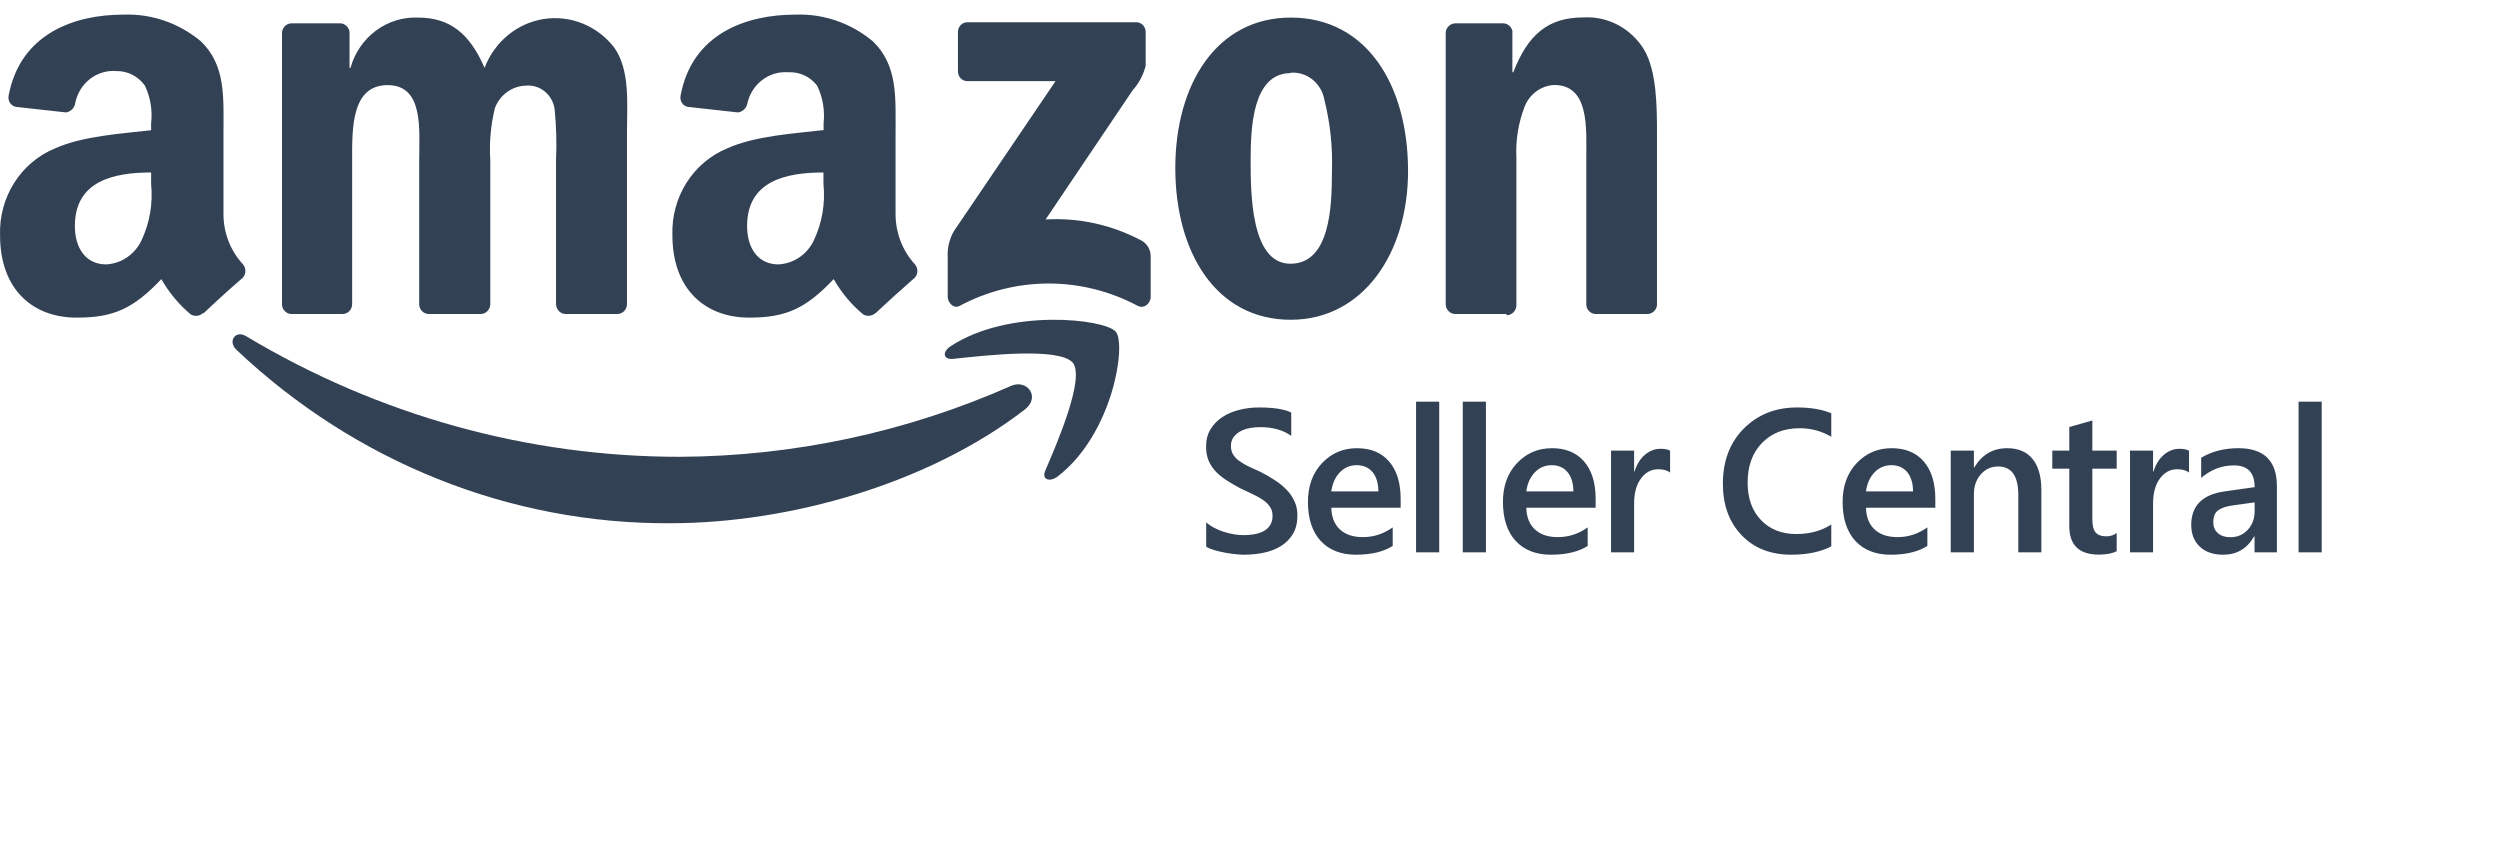 <svg width="172" height="58" viewBox="0 0 172 58" fill="none" xmlns="http://www.w3.org/2000/svg">
<g clip-path="url(#clip0_644_9687)">
<path fill-rule="evenodd" clip-rule="evenodd" d="M70.513 28.171C63.907 33.272 54.336 35.999 46.098 35.999C35.084 36.056 24.446 31.801 16.268 24.067C15.646 23.479 16.205 22.679 16.941 23.135C26.034 28.579 36.323 31.436 46.79 31.428C54.631 31.387 62.379 29.727 69.554 26.551C70.673 26.058 71.606 27.324 70.513 28.17V28.171Z" fill="#334155"/>
<path fill-rule="evenodd" clip-rule="evenodd" d="M73.796 24.944C72.851 23.883 67.853 24.444 65.583 24.69C64.893 24.768 64.79 24.217 65.413 23.813C69.434 21.181 76.029 21.944 76.767 22.822C77.505 23.699 76.57 29.839 72.784 32.768C72.207 33.215 71.648 32.978 71.914 32.382C72.755 30.417 74.658 26.015 73.805 24.944" fill="#334155"/>
<path d="M82.986 37.61V35.935C83.136 36.072 83.314 36.195 83.519 36.305C83.728 36.414 83.949 36.508 84.182 36.585C84.414 36.658 84.647 36.715 84.879 36.756C85.112 36.797 85.326 36.817 85.522 36.817C86.205 36.817 86.713 36.703 87.046 36.476C87.383 36.248 87.552 35.917 87.552 35.484C87.552 35.252 87.495 35.051 87.381 34.883C87.272 34.71 87.117 34.552 86.916 34.411C86.716 34.27 86.479 34.135 86.205 34.008C85.936 33.876 85.647 33.739 85.337 33.598C85.004 33.42 84.695 33.24 84.407 33.058C84.12 32.875 83.87 32.675 83.656 32.456C83.446 32.233 83.279 31.982 83.156 31.704C83.038 31.426 82.979 31.1 82.979 30.727C82.979 30.266 83.081 29.867 83.286 29.53C83.496 29.189 83.769 28.908 84.107 28.689C84.448 28.466 84.836 28.302 85.269 28.197C85.702 28.088 86.144 28.033 86.595 28.033C87.62 28.033 88.368 28.149 88.837 28.382V29.988C88.281 29.587 87.566 29.387 86.691 29.387C86.449 29.387 86.208 29.41 85.966 29.455C85.729 29.501 85.515 29.576 85.323 29.681C85.137 29.785 84.984 29.92 84.865 30.084C84.747 30.248 84.688 30.446 84.688 30.679C84.688 30.898 84.733 31.087 84.824 31.246C84.916 31.406 85.048 31.551 85.221 31.684C85.399 31.816 85.613 31.946 85.864 32.073C86.119 32.196 86.413 32.331 86.745 32.477C87.087 32.654 87.408 32.841 87.709 33.037C88.014 33.233 88.281 33.45 88.509 33.687C88.741 33.923 88.924 34.188 89.056 34.48C89.193 34.767 89.261 35.095 89.261 35.464C89.261 35.961 89.161 36.38 88.96 36.722C88.76 37.063 88.489 37.342 88.147 37.556C87.809 37.77 87.42 37.925 86.978 38.02C86.536 38.116 86.069 38.164 85.576 38.164C85.412 38.164 85.21 38.15 84.968 38.123C84.731 38.1 84.487 38.064 84.237 38.014C83.986 37.968 83.749 37.911 83.526 37.843C83.302 37.774 83.122 37.697 82.986 37.61ZM96.365 34.931H91.593C91.611 35.578 91.81 36.077 92.188 36.428C92.571 36.779 93.095 36.954 93.76 36.954C94.508 36.954 95.193 36.731 95.818 36.284V37.562C95.18 37.964 94.337 38.164 93.288 38.164C92.258 38.164 91.45 37.847 90.862 37.214C90.278 36.576 89.987 35.68 89.987 34.527C89.987 33.438 90.308 32.552 90.951 31.868C91.598 31.18 92.4 30.836 93.357 30.836C94.314 30.836 95.054 31.144 95.579 31.759C96.103 32.374 96.365 33.228 96.365 34.322V34.931ZM94.833 33.81C94.829 33.24 94.694 32.798 94.43 32.483C94.166 32.164 93.801 32.005 93.336 32.005C92.881 32.005 92.493 32.171 92.174 32.504C91.86 32.837 91.666 33.272 91.593 33.81H94.833ZM99.018 38H97.425V27.637H99.018V38ZM102.232 38H100.639V27.637H102.232V38ZM109.78 34.931H105.009C105.027 35.578 105.225 36.077 105.604 36.428C105.986 36.779 106.51 36.954 107.176 36.954C107.923 36.954 108.609 36.731 109.233 36.284V37.562C108.595 37.964 107.752 38.164 106.704 38.164C105.674 38.164 104.865 37.847 104.277 37.214C103.694 36.576 103.402 35.68 103.402 34.527C103.402 33.438 103.724 32.552 104.366 31.868C105.013 31.18 105.815 30.836 106.772 30.836C107.729 30.836 108.47 31.144 108.994 31.759C109.518 32.374 109.78 33.228 109.78 34.322V34.931ZM108.249 33.81C108.244 33.24 108.11 32.798 107.846 32.483C107.581 32.164 107.217 32.005 106.752 32.005C106.296 32.005 105.909 32.171 105.59 32.504C105.275 32.837 105.082 33.272 105.009 33.81H108.249ZM114.902 32.511C114.71 32.36 114.434 32.285 114.074 32.285C113.605 32.285 113.213 32.497 112.899 32.921C112.584 33.345 112.427 33.921 112.427 34.65V38H110.841V31H112.427V32.442H112.454C112.609 31.95 112.846 31.567 113.165 31.294C113.489 31.016 113.849 30.877 114.245 30.877C114.532 30.877 114.751 30.92 114.902 31.007V32.511ZM125.992 37.59C125.254 37.973 124.335 38.164 123.237 38.164C121.815 38.164 120.676 37.715 119.819 36.817C118.962 35.92 118.534 34.742 118.534 33.283C118.534 31.715 119.015 30.449 119.976 29.482C120.942 28.516 122.161 28.033 123.633 28.033C124.581 28.033 125.367 28.168 125.992 28.436V30.05C125.331 29.658 124.602 29.462 123.804 29.462C122.742 29.462 121.881 29.801 121.22 30.48C120.564 31.16 120.236 32.066 120.236 33.201C120.236 34.281 120.544 35.143 121.159 35.785C121.774 36.423 122.583 36.742 123.586 36.742C124.511 36.742 125.313 36.523 125.992 36.086V37.59ZM133.15 34.931H128.379C128.397 35.578 128.595 36.077 128.973 36.428C129.356 36.779 129.88 36.954 130.546 36.954C131.293 36.954 131.979 36.731 132.603 36.284V37.562C131.965 37.964 131.122 38.164 130.074 38.164C129.044 38.164 128.235 37.847 127.647 37.214C127.064 36.576 126.772 35.68 126.772 34.527C126.772 33.438 127.094 32.552 127.736 31.868C128.383 31.18 129.185 30.836 130.142 30.836C131.099 30.836 131.84 31.144 132.364 31.759C132.888 32.374 133.15 33.228 133.15 34.322V34.931ZM131.619 33.81C131.614 33.24 131.48 32.798 131.216 32.483C130.951 32.164 130.587 32.005 130.122 32.005C129.666 32.005 129.279 32.171 128.96 32.504C128.645 32.837 128.452 33.272 128.379 33.81H131.619ZM140.445 38H138.859V34.056C138.859 32.748 138.397 32.094 137.472 32.094C136.989 32.094 136.59 32.276 136.275 32.641C135.961 33.001 135.804 33.456 135.804 34.008V38H134.211V31H135.804V32.162H135.831C136.355 31.278 137.112 30.836 138.101 30.836C138.862 30.836 139.443 31.084 139.844 31.581C140.245 32.073 140.445 32.786 140.445 33.721V38ZM145.628 37.925C145.318 38.08 144.91 38.157 144.404 38.157C143.046 38.157 142.367 37.505 142.367 36.202V32.244H141.198V31H142.367V29.38L143.953 28.929V31H145.628V32.244H143.953V35.744C143.953 36.159 144.029 36.455 144.179 36.633C144.329 36.81 144.58 36.899 144.931 36.899C145.2 36.899 145.432 36.822 145.628 36.667V37.925ZM150.606 32.511C150.414 32.36 150.139 32.285 149.779 32.285C149.309 32.285 148.917 32.497 148.603 32.921C148.288 33.345 148.131 33.921 148.131 34.65V38H146.545V31H148.131V32.442H148.159C148.314 31.95 148.551 31.567 148.87 31.294C149.193 31.016 149.553 30.877 149.95 30.877C150.237 30.877 150.455 30.92 150.606 31.007V32.511ZM156.65 38H155.112V36.906H155.085C154.601 37.745 153.893 38.164 152.959 38.164C152.27 38.164 151.73 37.977 151.338 37.603C150.951 37.23 150.757 36.735 150.757 36.12C150.757 34.798 151.518 34.028 153.041 33.81L155.119 33.516C155.119 32.518 154.645 32.019 153.697 32.019C152.863 32.019 152.111 32.306 151.441 32.88V31.492C152.179 31.055 153.032 30.836 153.998 30.836C155.766 30.836 156.65 31.706 156.65 33.447V38ZM155.119 34.562L153.649 34.767C153.193 34.826 152.849 34.938 152.617 35.102C152.389 35.261 152.275 35.544 152.275 35.949C152.275 36.245 152.38 36.489 152.589 36.681C152.804 36.867 153.088 36.961 153.444 36.961C153.927 36.961 154.326 36.792 154.64 36.455C154.959 36.113 155.119 35.685 155.119 35.17V34.562ZM159.734 38H158.141V27.637H159.734V38Z" fill="#334155"/>
<path fill-rule="evenodd" clip-rule="evenodd" d="M65.907 4.908V2.212C65.904 2.078 65.941 1.946 66.011 1.833C66.082 1.721 66.185 1.632 66.305 1.58C66.385 1.546 66.472 1.53 66.558 1.531H78.136C78.271 1.524 78.404 1.559 78.518 1.633C78.632 1.707 78.721 1.815 78.772 1.943C78.806 2.028 78.823 2.119 78.822 2.212V4.523C78.666 5.151 78.36 5.73 77.931 6.206L71.938 15.098C74.23 14.965 76.515 15.47 78.554 16.561C78.736 16.665 78.888 16.815 78.996 16.997C79.103 17.18 79.163 17.387 79.168 17.601V20.436C79.168 20.822 78.75 21.282 78.278 21.043C76.385 20.034 74.284 19.506 72.15 19.506C70.017 19.506 67.915 20.034 66.023 21.043C65.623 21.273 65.203 20.822 65.203 20.426V17.739C65.162 17.094 65.31 16.453 65.631 15.899L72.623 5.58H66.567C66.436 5.585 66.307 5.547 66.198 5.474C66.089 5.4 66.004 5.294 65.956 5.169C65.924 5.086 65.907 4.998 65.909 4.908H65.907ZM23.596 21.604H20.033C19.873 21.597 19.721 21.53 19.605 21.417C19.489 21.303 19.416 21.151 19.401 20.987V2.276C19.404 2.141 19.445 2.01 19.52 1.899C19.595 1.787 19.7 1.701 19.822 1.651C19.903 1.618 19.99 1.602 20.077 1.605H23.372C23.539 1.6 23.701 1.661 23.827 1.774C23.952 1.886 24.032 2.043 24.049 2.213V4.67H24.112C24.4 3.643 25.013 2.743 25.855 2.113C26.695 1.487 27.715 1.168 28.753 1.209C30.962 1.209 32.316 2.313 33.339 4.67C33.671 3.793 34.221 3.021 34.934 2.43C35.644 1.84 36.493 1.454 37.395 1.31C38.298 1.167 39.222 1.271 40.072 1.612C40.922 1.953 41.672 2.519 42.245 3.253C43.366 4.826 43.136 7.118 43.136 9.124V20.932C43.135 21.022 43.116 21.111 43.081 21.193C43.047 21.276 42.997 21.35 42.934 21.413C42.871 21.475 42.797 21.524 42.715 21.557C42.634 21.59 42.547 21.606 42.459 21.604H38.897C38.727 21.595 38.567 21.521 38.448 21.397C38.329 21.272 38.261 21.106 38.255 20.932V11.011C38.308 9.841 38.274 8.669 38.157 7.505C38.089 7.024 37.844 6.588 37.472 6.286C37.101 5.987 36.632 5.846 36.162 5.893C35.702 5.908 35.256 6.062 34.881 6.335C34.506 6.609 34.217 6.989 34.052 7.43C33.763 8.599 33.655 9.807 33.731 11.011V20.932C33.727 21.069 33.685 21.201 33.609 21.312C33.532 21.423 33.426 21.509 33.302 21.559C33.22 21.592 33.133 21.607 33.045 21.604H29.482C29.312 21.598 29.15 21.525 29.03 21.4C28.911 21.275 28.843 21.107 28.841 20.932V11.011C28.841 8.922 29.171 5.857 26.668 5.857C24.166 5.857 24.227 8.848 24.227 11.011V20.932C24.226 21.022 24.208 21.111 24.173 21.193C24.138 21.276 24.088 21.35 24.025 21.413C23.962 21.475 23.888 21.524 23.806 21.557C23.725 21.59 23.638 21.606 23.551 21.604M88.805 1.209C94.033 1.209 96.874 5.857 96.874 11.766C96.874 17.471 93.739 22 88.805 22C83.657 22 80.861 17.352 80.861 11.564C80.861 5.774 83.72 1.209 88.805 1.209ZM88.805 5.029C86.204 5.029 86.044 8.71 86.044 10.975C86.044 13.239 86.044 18.145 88.779 18.145C91.512 18.145 91.637 14.204 91.637 11.802C91.696 10.131 91.52 8.461 91.112 6.842C91.012 6.298 90.721 5.81 90.295 5.47C89.871 5.131 89.341 4.964 88.805 5.001M103.66 21.604H100.098C99.929 21.595 99.77 21.52 99.653 21.396C99.535 21.271 99.468 21.106 99.465 20.932V2.212C99.486 2.042 99.567 1.885 99.694 1.773C99.821 1.661 99.984 1.601 100.151 1.605H103.419C103.567 1.608 103.709 1.661 103.824 1.756C103.938 1.851 104.019 1.982 104.052 2.129V4.973H104.114C105.103 2.414 106.483 1.199 108.923 1.199C109.749 1.147 110.573 1.325 111.308 1.713C112.044 2.102 112.666 2.687 113.109 3.409C114 4.908 114 7.431 114 9.235V21.015C113.976 21.181 113.894 21.332 113.769 21.44C113.645 21.548 113.486 21.607 113.323 21.604H109.761C109.606 21.595 109.46 21.532 109.346 21.424C109.232 21.317 109.158 21.172 109.137 21.015V10.892C109.137 8.848 109.369 5.848 106.928 5.848C106.484 5.87 106.054 6.023 105.693 6.289C105.331 6.555 105.052 6.923 104.89 7.348C104.456 8.474 104.265 9.682 104.328 10.89V21.015C104.323 21.197 104.248 21.37 104.12 21.495C103.992 21.621 103.82 21.69 103.643 21.687M56.654 12.668C56.789 13.994 56.561 15.332 55.995 16.533C55.77 17.011 55.422 17.417 54.991 17.709C54.56 18.001 54.061 18.167 53.547 18.19C52.193 18.19 51.4 17.122 51.4 15.548C51.4 12.446 54.072 11.867 56.654 11.867V12.668ZM60.217 21.55C60.104 21.649 59.964 21.71 59.815 21.725C59.667 21.74 59.518 21.707 59.388 21.632C58.573 20.956 57.885 20.132 57.358 19.203C55.425 21.245 54.054 21.853 51.542 21.853C48.577 21.853 46.261 19.966 46.261 16.174C46.218 14.901 46.556 13.645 47.23 12.575C47.903 11.51 48.88 10.683 50.028 10.21C51.944 9.346 54.616 9.187 56.663 8.949V8.47C56.759 7.585 56.605 6.691 56.219 5.893C55.985 5.588 55.684 5.346 55.34 5.185C54.996 5.025 54.619 4.952 54.242 4.973C53.592 4.919 52.945 5.112 52.425 5.515C51.902 5.92 51.541 6.506 51.409 7.164C51.37 7.314 51.288 7.448 51.174 7.55C51.06 7.652 50.918 7.716 50.768 7.734L47.348 7.356C47.221 7.339 47.102 7.281 47.008 7.191C46.914 7.101 46.85 6.983 46.824 6.854C46.806 6.768 46.806 6.679 46.822 6.593C47.606 2.304 51.356 1.006 54.713 1.006C56.654 0.932 58.554 1.587 60.057 2.847C61.775 4.503 61.615 6.713 61.615 9.114V14.793C61.63 16.052 62.103 17.26 62.942 18.18C63.054 18.306 63.116 18.47 63.116 18.641C63.116 18.811 63.054 18.976 62.942 19.102C62.23 19.718 60.947 20.878 60.27 21.522M10.397 12.668C10.531 13.994 10.303 15.332 9.738 16.533C9.513 17.009 9.168 17.415 8.738 17.708C8.309 18 7.811 18.165 7.297 18.19C5.944 18.19 5.151 17.122 5.151 15.548C5.151 12.446 7.823 11.867 10.397 11.867V12.668ZM13.959 21.55C13.845 21.649 13.703 21.711 13.553 21.726C13.404 21.74 13.253 21.708 13.122 21.632C12.312 20.953 11.627 20.13 11.101 19.203C9.168 21.245 7.796 21.853 5.284 21.853C2.319 21.862 0.004 19.976 0.004 16.183C-0.039 14.912 0.298 13.657 0.971 12.588C1.642 11.523 2.616 10.696 3.762 10.22C5.676 9.354 8.358 9.197 10.397 8.959V8.48C10.5 7.594 10.352 6.695 9.969 5.893C9.747 5.578 9.453 5.322 9.114 5.147C8.774 4.973 8.399 4.885 8.019 4.89C7.368 4.833 6.719 5.025 6.196 5.428C5.672 5.834 5.309 6.421 5.178 7.081C5.155 7.246 5.082 7.398 4.968 7.515C4.854 7.633 4.706 7.71 4.546 7.734L1.116 7.356C0.99 7.337 0.872 7.278 0.779 7.188C0.686 7.098 0.623 6.981 0.596 6.853C0.578 6.767 0.576 6.679 0.591 6.593C1.385 2.304 5.134 1.006 8.482 1.006C10.423 0.932 12.323 1.587 13.826 2.847C15.544 4.503 15.376 6.713 15.376 9.114V14.793C15.389 16.054 15.867 17.264 16.712 18.18C16.822 18.307 16.883 18.471 16.883 18.641C16.883 18.811 16.822 18.974 16.712 19.102C15.803 19.887 14.912 20.694 14.04 21.522" fill="#334155"/>
</g>
<defs>
<clipPath id="clip0_644_9687">
<rect width="172" height="46" fill="white" transform="translate(0 1)"/>
</clipPath>
</defs>
</svg>
